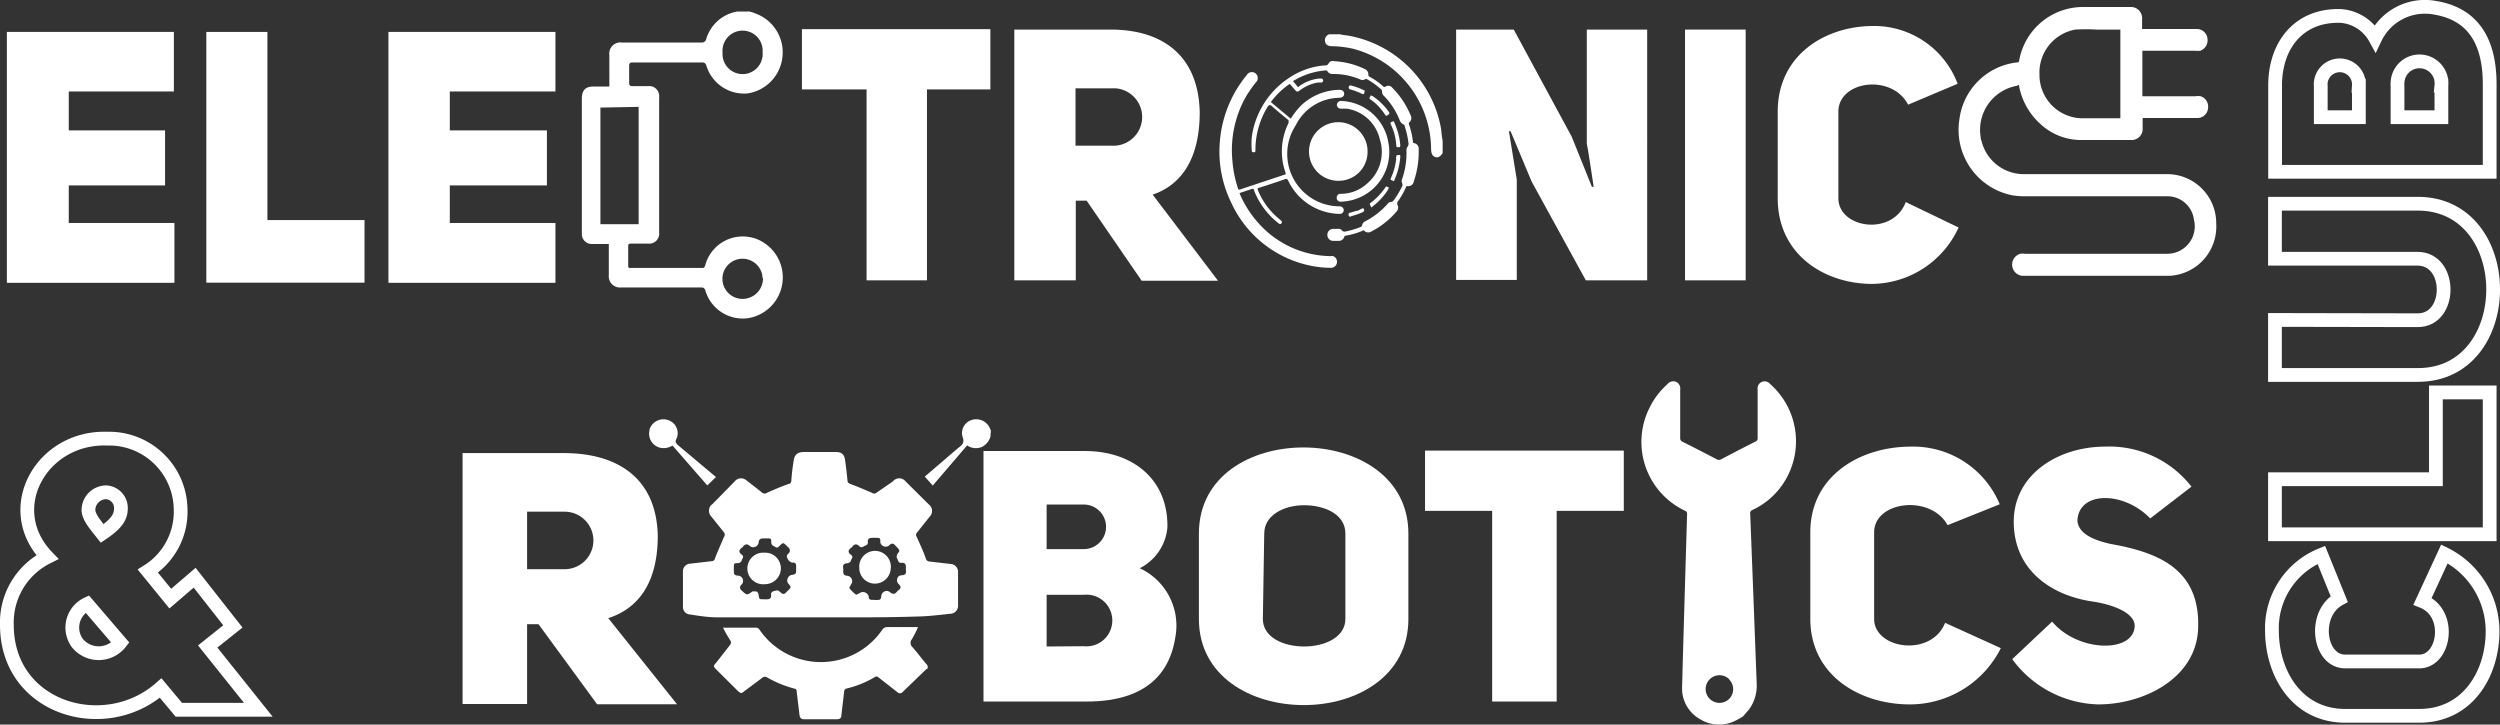 <svg xmlns="http://www.w3.org/2000/svg" viewBox="0 0 181.75 52.68"><rect x="0" y="0" width="181.75" height="52.68" fill="#333333" stroke="none"/><defs><style>.cls-1{fill:none;stroke:#fff;stroke-miterlimit:10;}.cls-2{fill:#fff;}</style></defs><title>Asset 2</title><g id="Layer_2" data-name="Layer 2"><g id="Layer_1-2" data-name="Layer 1"><path class="cls-1" d="M177.71,40.27a6.27,6.27,0,0,1,3.5,5.62c0,3.06-1.78,6.15-5.33,6.15H170.5c-3.52,0-5.33-3.09-5.33-6.22a5.75,5.75,0,0,1,3.59-5.48l1.3,3.21c-1.94,1.06-1.5,4.54.44,4.54h5.38c1.87,0,2.4-3.52.24-4.38Z"/><path class="cls-1" d="M165.39,38.84v-4h11.7V28.53H181V38.84Z"/><path class="cls-1" d="M175.77,23.28c2.51,0,2.51-4.45,0-4.47H165.39v-4h10.38c7.31,0,7.31,12.47,0,12.45H165.39v-4Z"/><path class="cls-1" d="M172.68,2.77A4,4,0,0,1,177,.56c2.51.4,4,2.1,4,5.56v6.37h-15.6V6.23c0-3,1.78-5.16,4.76-5.07A3.12,3.12,0,0,1,172.68,2.77Zm-1.19,3.46A1.39,1.39,0,0,0,168.72,6a1,1,0,0,0,0,.24V8.52h2.77Zm6,0A1.6,1.6,0,1,0,174.3,6a1,1,0,0,0,0,.25V8.52h3.19Z"/><path class="cls-2" d="M39.15,45.38h-.83v5.8H33.63V32.94H41c3.79,0,6.72,1.73,6.82,6,0,3.38-1.37,5.28-3.6,6l5,6.26H43.41Zm1.9-4a2.09,2.09,0,1,0,0-4.18H38.32v4.18Z"/><path class="cls-2" d="M82.86,41.31a4.6,4.6,0,0,1,2.59,5C85,49.24,83,51,79,51h-7.5V32.79h7.37c3.5,0,6.07,2.08,6,5.56A3.68,3.68,0,0,1,82.86,41.31Zm-4.07-1.39a1.62,1.62,0,0,0,0-3.24h-2.7v3.24Zm0,7.06a1.88,1.88,0,0,0,.39-3.74,2.54,2.54,0,0,0-.39,0h-2.7V47Z"/><path class="cls-2" d="M87.16,38.79c0-4.2,3.79-6.26,7.6-6.26s7.63,2.09,7.63,6.26V45c0,4.17-3.79,6.26-7.6,6.26S87.16,49.19,87.16,45ZM91.81,45c0,1.34,1.5,2,3,2s3-.67,3-2V38.79c0-1.42-1.53-2.06-3-2.06s-2.9.72-2.9,2.06Z"/><path class="cls-2" d="M113.17,37.14V51h-4.69V37.14H103.6V32.76h14.45v4.38Z"/><path class="cls-2" d="M145.46,47.12a7.4,7.4,0,0,1-6.62,4.09c-3.6,0-7.23-2.08-7.23-6.23V38.7c0-4.12,3.63-6.23,7.31-6.23a6.81,6.81,0,0,1,6.46,4.19l-3.79,1.52c-1.24-2.26-5.34-1.75-5.34.52V45c0,2.19,4.15,2.81,5.16.28Z"/><path class="cls-2" d="M149.19,45.19c1.84,2.21,5.88,2.32,6,.36.06-1-1.63-1.62-3.13-1.83-3-.46-5.66-2.32-5.66-5.79s3.27-5.46,6.64-5.46a7.56,7.56,0,0,1,6.28,2.91l-3,2.31c-1.92-2-5.21-2-5.29.16.06.87,1,1.39,2.44,1.7,3.27.59,6.54,1.72,6.33,6.2-.16,3.53-3.89,5.46-7.26,5.46a8,8,0,0,1-6.25-3.29Z"/><path class="cls-2" d="M72,31.77a1.23,1.23,0,0,1-.63.73,1.12,1.12,0,0,1-1.06-.12L67.81,35.3l-.58-.65,2.25-1.93.19-.16c.28-.21.48-.38.3-.82a1,1,0,0,1,.68-1.21,1.08,1.08,0,0,1,1.3.57.66.66,0,0,0,.09.19Z"/><path class="cls-2" d="M59.61,44.88H52.14c-.67,0-1.34-.11-2-.21a.54.54,0,0,1-.49-.57V41.57a.55.55,0,0,1,.52-.59l1.54-.18a.25.25,0,0,0,.27-.21c.2-.52.42-1,.65-1.55a.27.27,0,0,0,0-.34l-.92-1.15a.61.61,0,0,1,0-.84l.08-.06L53.41,35a.59.59,0,0,1,.84-.09l0,0c.39.3.78.6,1.16.91a.3.3,0,0,0,.36,0c.52-.23,1-.44,1.57-.64.12,0,.18-.1.19-.23a13.46,13.46,0,0,1,.16-1.39c.05-.47.24-.7.78-.7h2.26c.46,0,.65.16.71.61s.13,1,.17,1.44c0,.17.09.23.25.29.52.19,1,.4,1.52.62a.27.27,0,0,0,.34,0L64.91,35a.59.59,0,0,1,.84-.09.76.76,0,0,1,.09.09l1.68,1.67a.59.59,0,0,1,.13.82l-.07.08-.93,1.17a.24.24,0,0,0,0,.3c.23.52.46,1,.66,1.57a.28.28,0,0,0,.25.21L69.1,41a.57.57,0,0,1,.55.61h0V44a.58.58,0,0,1-.54.62h0c-.8.08-1.61.19-2.41.2C64.3,44.9,62,44.88,59.61,44.88Zm4-1.26c.42,0,.42,0,.47-.35a.4.4,0,0,1,.47-.3.61.61,0,0,1,.14.07c.19.17.34.18.5,0a.53.53,0,0,1,.13-.13c.19-.14.21-.27,0-.46a.39.39,0,0,1,0-.54.41.41,0,0,1,.23-.09c.25,0,.35-.12.31-.37a.61.61,0,0,1,0-.19c0-.25-.07-.36-.32-.34s-.24-.19-.32-.33,0-.2,0-.29c.21-.26.21-.27,0-.51l-.12-.12c-.15-.2-.3-.19-.48,0a.4.4,0,0,1-.56-.1.35.35,0,0,1-.06-.14c0-.33,0-.33-.39-.33h-.17c-.25,0-.37.07-.35.31s-.17.23-.3.31a.22.22,0,0,1-.31,0h0c-.18-.19-.34-.19-.5,0a.34.34,0,0,1-.12.12c-.2.15-.24.32,0,.49s0,.31,0,.45a.35.35,0,0,1-.24.17c-.27,0-.36.12-.32.37a.61.61,0,0,1,0,.19c0,.24.07.33.3.35a.39.39,0,0,1,.35.43.37.37,0,0,1-.1.22c0,.08-.13.21-.1.25a2.78,2.78,0,0,0,.49.48,2.24,2.24,0,0,0,.32-.16.44.44,0,0,1,.58.23h0c.05.3.05.3.44.3Zm-7.06-.7a1.33,1.33,0,0,1,.19.14c.15.15.28.16.42,0l.1-.1c.28-.27.28-.27,0-.6a.43.43,0,0,1,.24-.55c.38-.07.38-.07.38-.45v-.19c0-.18-.06-.28-.24-.27s-.31-.14-.4-.32,0-.26.1-.36a.28.28,0,0,0,0-.4l-.14-.13c-.25-.25-.27-.27-.53,0s-.31,0-.45,0a.33.33,0,0,1-.15-.23c0-.32,0-.32-.37-.32h-.17c-.26,0-.36.07-.38.32a.4.4,0,0,1-.45.32.46.46,0,0,1-.16-.07c-.19-.17-.35-.18-.5,0a.34.34,0,0,1-.12.12c-.21.16-.23.32,0,.49s0,.31,0,.45a.35.35,0,0,1-.24.17c-.32,0-.33,0-.33.37v.17c0,.23,0,.35.31.37a.38.38,0,0,1,.36.4.36.36,0,0,1-.11.25.26.26,0,0,0,0,.42c.38.36.38.37.81.07L55,43a.3.3,0,0,1,.14.19c.07.4,0,.37.45.38h.15c.23,0,.33-.08.32-.3a.24.24,0,0,1,.18-.29h0l.29-.07Z"/><path class="cls-2" d="M52.56,45.63H55a.33.33,0,0,1,.23.17,5.41,5.41,0,0,0,8.9,0,.43.43,0,0,1,.42-.21h2.19a7.42,7.42,0,0,1-.45.89.41.41,0,0,0,.06.58h0c.34.39.65.81,1,1.22a.27.27,0,0,1,.05.36s0,0-.05,0l-1.75,1.69a.25.25,0,0,1-.35,0l0,0-1.39-1.09a.21.21,0,0,0-.29,0,7.25,7.25,0,0,1-2,.81.23.23,0,0,0-.2.22c-.06.58-.14,1.15-.2,1.72,0,.23-.12.3-.35.3H58.49c-.25,0-.34-.09-.37-.33-.06-.56-.14-1.13-.2-1.69a.19.19,0,0,0-.18-.21,8.13,8.13,0,0,1-2-.83.3.3,0,0,0-.26,0l-1.34,1c-.25.2-.27.2-.5,0l-1.56-1.55c-.23-.24-.24-.25,0-.52l1-1.28a.27.27,0,0,0,0-.34A10,10,0,0,1,52.56,45.63Z"/><path class="cls-2" d="M52.05,34.68l-.63.61-2.53-2.9a1.19,1.19,0,0,1-.9.16,1.05,1.05,0,0,1-.77-1.27s0,0,0-.06a1.06,1.06,0,0,1,1.35-.68h0a1,1,0,0,1,.65,1.26l-.06.14c-.1.19,0,.27.09.39Z"/><path class="cls-2" d="M62.47,41.31a1.15,1.15,0,0,1,2.29-.22.81.81,0,0,1,0,.22,1.16,1.16,0,0,1-1.15,1.12A1.14,1.14,0,0,1,62.47,41.31Z"/><path class="cls-2" d="M56.77,41.33a1.16,1.16,0,0,1-1.16,1.14h0a1.15,1.15,0,1,1-.21-2.29h.21a1.14,1.14,0,0,1,1.16,1.12Z"/><path class="cls-2" d="M126.71,52.09c-.12.07-.24.15-.37.21a2.65,2.65,0,0,1-2.72,0,2.56,2.56,0,0,1-1.33-2.4c.11-4.17.24-8.34.36-12.51a.23.23,0,0,0-.15-.26,5.53,5.53,0,0,1-2.65-7.34l.12-.24a5.42,5.42,0,0,1,1.24-1.61.56.56,0,0,1,.65-.18.55.55,0,0,1,.29.58v3.5a.27.27,0,0,0,.16.27c.84.42,1.67.85,2.5,1.28a.31.31,0,0,0,.32,0c.83-.44,1.66-.87,2.5-1.29a.24.24,0,0,0,.15-.25V28.31a.51.51,0,0,1,.43-.58.5.5,0,0,1,.46.17,5.55,5.55,0,0,1,.72,7.6,5.41,5.41,0,0,1-2,1.58.24.24,0,0,0-.15.27q.24,6.16.47,12.32a2.93,2.93,0,0,1-.55,1.9h0Zm-1-2.71a1,1,0,0,0-1.41,0h0a1,1,0,0,0,1.41,1.43l0,0a1,1,0,0,0,0-1.41Z"/><path class="cls-2" d="M5,9.48H12v4H5v2.73h7.68v4.35H.5V2.32H12.64V6.65H5Z"/><path class="cls-2" d="M15,2.32h4.44V16H26.5v4.55H15Z"/><path class="cls-2" d="M32.7,9.48h7.06v4H32.7v2.73h7.68v4.35H28.24V2.32H40.38V6.65H32.7Z"/><path class="cls-2" d="M67.39,6.5V20.38H63V6.5H58.3V2.12H72V6.5Z"/><path class="cls-2" d="M79,14.59h-.79v5.79H73.74V2.15h7c3.6,0,6.38,1.73,6.48,6,0,3.37-1.31,5.28-3.42,6l4.75,6.26H83Zm1.8-4a2.09,2.09,0,0,0,.29-4.17H78.19v4.17Z"/><path class="cls-2" d="M105.86,2.15h4.19l4.21,7.78,1.47,3.65h.13s-.47-3.14-.5-3.14V2.15h4.39V20.38h-4.46l-3.94-7.18-1.53-3.66h-.12l.57,3.52v7.29h-4.41Z"/><path class="cls-2" d="M126.91,20.38H122.5V2.15h4.41Z"/><path class="cls-2" d="M142.39,16.54a7,7,0,0,1-6.28,4.1c-3.42,0-6.87-2.09-6.87-6.23V8.12c0-4.12,3.45-6.23,6.95-6.23a6.48,6.48,0,0,1,6.13,4.2l-3.6,1.52c-1.18-2.27-5.07-1.75-5.07.51v6.29c0,2.19,3.94,2.8,4.9.28Z"/><path class="cls-2" d="M97.38,2.49a5.4,5.4,0,0,0,.58.09,8.33,8.33,0,0,1,6.82,6.87,7.28,7.28,0,0,0,.1.8v.88c-.18.27-.34.35-.53.29s-.3-.22-.31-.57a7.6,7.6,0,0,0-5.65-7.3,7.4,7.4,0,0,0-1.56-.19c-.29,0-.46-.12-.5-.35a.45.45,0,0,1,.31-.52Z"/><path class="cls-2" d="M94,5.9c.11.13.21.24.3.36s.09.07.16,0a3.06,3.06,0,0,1,1.43-.55h.19a.15.15,0,0,1,.11.18.17.17,0,0,1-.11.11h-.28a3,3,0,0,0-1.3.57c-.17.12-.19.12-.33,0l-.36-.42s-.06-.09-.12,0a5.6,5.6,0,0,0-1.3,1.27l1.45,1.21a5.12,5.12,0,0,1,.79-1,4.15,4.15,0,0,1,2.73-1.1c.22,0,.35.09.36.27s-.12.3-.35.31a3.59,3.59,0,0,0-3.17,2A3.81,3.81,0,0,0,97.38,15a.29.29,0,0,1,.31.27v0a.28.28,0,0,1-.28.28h0a4.22,4.22,0,0,1-3.75-2.4c-.06-.13-.11-.17-.25-.12-.62.22-1.24.42-1.86.62-.13,0-.14.08-.09.2A5.26,5.26,0,0,0,93,15.92l.15.13a.14.14,0,0,1,0,.2l0,0a.13.13,0,0,1-.18,0l0,0a5.64,5.64,0,0,1-1.8-2.4c0-.13-.09-.14-.2-.1l-.86.29a7.75,7.75,0,0,0,1.47,2.28,7.13,7.13,0,0,0,5.12,2.3.81.81,0,0,1,.22,0,.44.44,0,0,1-.13.85,7.46,7.46,0,0,1-1.49-.15,8.14,8.14,0,0,1-5.8-4.61,8.41,8.41,0,0,1-.82-4.36,8.65,8.65,0,0,1,1.95-4.88.43.43,0,0,1,.58-.18.44.44,0,0,1,.18.59.48.48,0,0,1-.09.11,10,10,0,0,0-.7,1,7.89,7.89,0,0,0-1,4.73A8.2,8.2,0,0,0,90,13.69c0,.09.06.11.16.08l3.22-1.07c.1,0,.1-.07.07-.17a4.62,4.62,0,0,1,.23-3.59v-.2c-.42-.34-.85-.7-1.26-1.06-.11-.09-.15,0-.21,0a6,6,0,0,0-.94,3.1v.14c0,.09,0,.15-.13.15S91,11,91,10.91A6.36,6.36,0,0,1,91,10a6.14,6.14,0,0,1,2.69-4.32,5.36,5.36,0,0,1,2.56-.92c.15,0,.28,0,.36-.19A.34.34,0,0,1,97,4.45a5.81,5.81,0,0,1,2.2.56.42.42,0,0,1,.28.42.14.14,0,0,0,.09.15,5,5,0,0,1,1,.71.14.14,0,0,0,.17,0,.36.36,0,0,1,.48.09,6.14,6.14,0,0,1,1.33,2,.4.4,0,0,1-.1.52.15.15,0,0,0,0,.18,6.23,6.23,0,0,1,.27,1.21c0,.08,0,.1.1.12a.41.41,0,0,1,.32.44,6.71,6.71,0,0,1-.36,2.35.4.4,0,0,1-.46.33h0c-.07,0-.08,0-.1.08a6.71,6.71,0,0,1-.64,1.1v.15a.43.43,0,0,1-.07.54,6.12,6.12,0,0,1-1.83,1.44.42.42,0,0,1-.49-.05c0-.06-.1-.05-.16,0a5.48,5.48,0,0,1-1.18.34.14.14,0,0,0-.13.11.4.4,0,0,1-.35.27H96.9a.42.42,0,0,1-.4-.44h0a.42.42,0,0,1,.41-.43h.35a.31.31,0,0,1,.3.11.24.24,0,0,0,.26.08,6.7,6.7,0,0,0,1.08-.32.18.18,0,0,0,.13-.15.4.4,0,0,1,.22-.27,5.61,5.61,0,0,0,1.63-1.27.32.32,0,0,1,.24-.14c.11,0,.16-.06.22-.14a6.79,6.79,0,0,0,.6-1,.28.28,0,0,0,0-.22.36.36,0,0,1,0-.32,5.76,5.76,0,0,0,.31-2.06.39.39,0,0,1,.07-.26.37.37,0,0,0,.07-.32,5.94,5.94,0,0,0-.27-1.18c0-.05,0-.11-.08-.13a.55.55,0,0,1-.28-.3A5.3,5.3,0,0,0,100.64,7a.45.45,0,0,1-.17-.37.17.17,0,0,0-.07-.14,5.39,5.39,0,0,0-1-.72.12.12,0,0,0-.16,0,.4.4,0,0,1-.37,0,4.89,4.89,0,0,0-2-.39.4.4,0,0,1-.36-.19.12.12,0,0,0-.15-.07A5.31,5.31,0,0,0,94,5.9Z"/><path class="cls-2" d="M97.42,13.14a2.13,2.13,0,1,1,2-2.26V11A2.09,2.09,0,0,1,97.42,13.14Z"/><path class="cls-2" d="M101,10.94a3.61,3.61,0,0,1-3.48,3.72.29.29,0,0,1-.34-.23.29.29,0,0,1,.23-.34h.11a2.81,2.81,0,0,0,1.85-.73,3,3,0,0,0,.94-3.24,2.91,2.91,0,0,0-2.4-2.22h-.42a.29.29,0,0,1-.3-.28v0a.3.3,0,0,1,.32-.28h0a3.61,3.61,0,0,1,3.42,3A3.38,3.38,0,0,1,101,10.94Z"/><path class="cls-2" d="M101.68,11.27c.11,0,.13,0,.12.15a5.08,5.08,0,0,1-.43,1.67c0,.06-.05.12-.12.05s-.2,0-.13-.19a4.88,4.88,0,0,0,.38-1.34v-.18C101.53,11.27,101.53,11.27,101.68,11.27Z"/><path class="cls-2" d="M101,8.29l-.18.12c-.06,0-.08,0-.11-.05a4.44,4.44,0,0,0-.46-.59,3.21,3.21,0,0,0-.62-.54c-.15-.1,0-.17,0-.25s.11,0,.15,0A4.45,4.45,0,0,1,101,8.18Z"/><path class="cls-2" d="M101.8,10.55c0,.07,0,.16-.08.15s-.2.05-.21-.12a4,4,0,0,0-.39-1.52c-.08-.17,0-.17.11-.22s.11,0,.14.08A4.86,4.86,0,0,1,101.8,10.55Z"/><path class="cls-2" d="M99.71,15.09l-.12-.21v-.09a4.83,4.83,0,0,0,1.13-1.17c.09-.14.15,0,.22,0s0,.08,0,.12A4.61,4.61,0,0,1,99.8,15Z"/><path class="cls-2" d="M98.18,15.76a.15.15,0,0,1-.14-.13c0-.1,0-.14.12-.17l.49-.14c.12,0,.23-.1.35-.15s.09-.05.13,0,.11.17-.07.26a4.56,4.56,0,0,1-.81.28Z"/><path class="cls-2" d="M98.19,6.21a4.45,4.45,0,0,1,1,.37c.07,0,0,.08,0,.12s0,.19-.16.13a4.58,4.58,0,0,0-.87-.33.15.15,0,0,1-.11-.18.15.15,0,0,1,.11-.11Z"/><path class="cls-2" d="M146.62,6.24A3.25,3.25,0,0,0,144,10c0,.07,0,.15.05.22a3.16,3.16,0,0,0,3.08,2.44h10.49a3.57,3.57,0,0,1,3.5,3.61,3.58,3.58,0,0,1-3.38,3.78H147a.82.82,0,0,1-.13-1.6,1,1,0,0,1,.34,0h10.35a2,2,0,0,0,2-2,1.84,1.84,0,0,0-.06-.47,1.94,1.94,0,0,0-2-1.71H147.22a5.62,5.62,0,0,1-.92-.07,4.85,4.85,0,0,1-3.85-5.53,4.76,4.76,0,0,1,4.16-4.13c.12,0,.16,0,.19-.17A4.71,4.71,0,0,1,151.34.51h3.53a.81.81,0,0,1,.86.75.38.38,0,0,1,0,.15v.7h4a.77.77,0,0,1,.75.68.81.81,0,0,1-.52.9,2.29,2.29,0,0,1-.37,0h-3.84V7h3.84A1.15,1.15,0,0,1,160,7a.8.8,0,0,1,.52.9.77.77,0,0,1-.75.68h-4v.76a.8.8,0,0,1-.76.84h-3.71a4.35,4.35,0,0,1-3-1.2,4.93,4.93,0,0,1-1.53-2.82Zm5.8-4.09a13.19,13.19,0,0,0-1.54,0,3.17,3.17,0,0,0-2.61,3.26,3.15,3.15,0,0,0,3.09,3.19h2.79V2.15Z"/><path class="cls-2" d="M54.35.82a1.82,1.82,0,0,1,.54.15,3,3,0,0,1,2,3.1,3,3,0,0,1-2.53,2.72,2.86,2.86,0,0,1-3-2c-.06-.18-.13-.25-.32-.25H46c-.21,0-.27.07-.26.29V6c0,.22.07.27.26.26h1.15a.72.72,0,0,1,.77.66.33.33,0,0,1,0,.14v9.84a.73.73,0,0,1-.62.81H45.85c-.13,0-.18.05-.18.19V19.3c0,.14,0,.18.17.18h5.23c.14,0,.16-.09.2-.19a2.82,2.82,0,0,1,3.47-2,2.48,2.48,0,0,1,.65.27,3,3,0,0,1-.94,5.56,2.83,2.83,0,0,1-3.17-2,.27.27,0,0,0-.3-.22H45.13a.81.81,0,0,1-.87-.73,1.41,1.41,0,0,1,0-.2V17.74H43a.72.72,0,0,1-.7-.74h0V7.18c0-.62.26-.89.85-.89h1.15V4A.81.81,0,0,1,45,3.09a.61.61,0,0,1,.19,0H51a.31.31,0,0,0,.34-.25,2.85,2.85,0,0,1,2.25-2h.81Zm-10.7,7V16.3h2.78V7.77Zm11.79-4a1.46,1.46,0,1,0-2.91-.24,1,1,0,0,0,0,.24,1.46,1.46,0,0,0,2.91.24A1,1,0,0,0,55.44,3.82Zm0,16.4A1.46,1.46,0,1,0,54,21.73a1.49,1.49,0,0,0,1.47-1.51h0Z"/><path class="cls-1" d="M16.93,45.54,15.1,47l3.68,4.6H13l-1.32-1.58C7.62,53.6.5,51.52.5,45.43A5.31,5.31,0,0,1,3.44,40.5C.06,37,3,31.72,7.81,31.89A5.2,5.2,0,0,1,13.13,37h0a5.1,5.1,0,0,1-2.38,4.52l1.63,2L14.15,42ZM6.34,43.91a1.9,1.9,0,0,0-.9,2.53,2.54,2.54,0,0,0,.16.28,2,2,0,0,0,2.81.34,1.82,1.82,0,0,0,.34-.34Zm.09-6.84c0,.5.5,1.08,1,1.71.86-.58,1.36-1.08,1.36-1.8a1.14,1.14,0,0,0-1.08-1.19A1.3,1.3,0,0,0,6.43,37.07Z"/></g></g></svg>